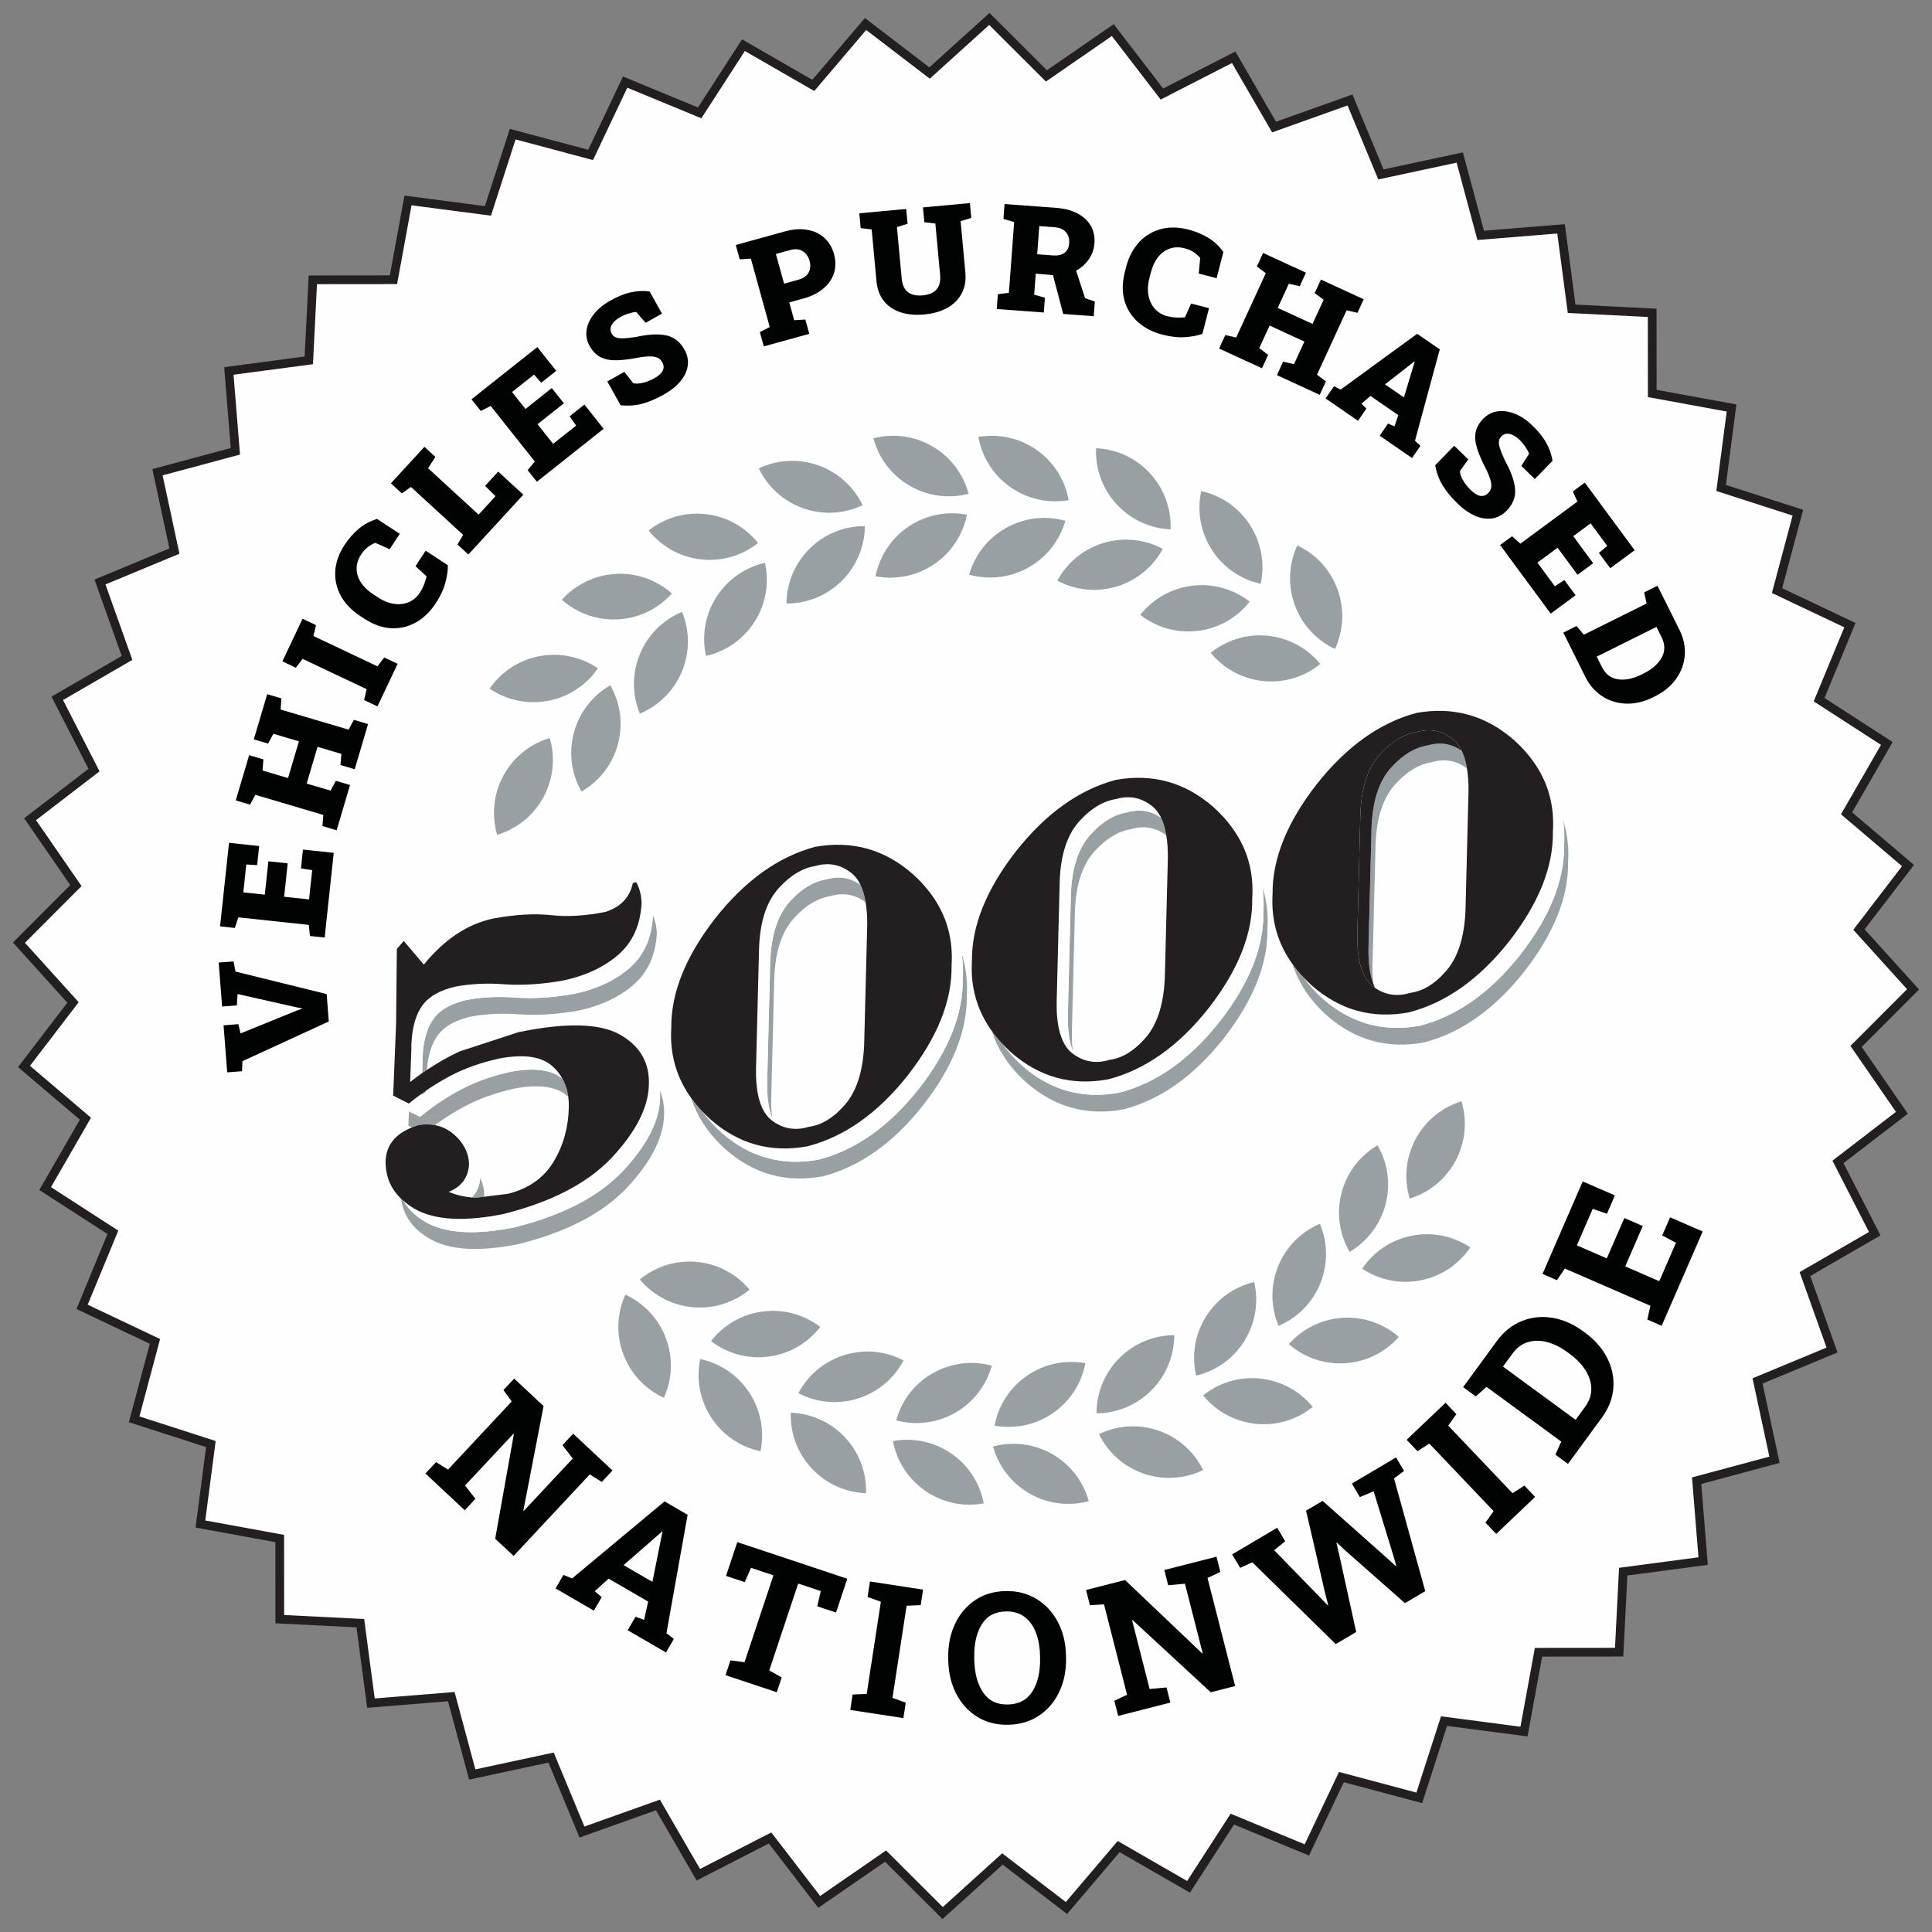 <?xml version="1.0" encoding="UTF-8"?>
<svg width="102px" height="102px" viewBox="0 0 102 102" version="1.1" xmlns="http://www.w3.org/2000/svg" xmlns:xlink="http://www.w3.org/1999/xlink">
    <rect x="0" y="0" width="102" height="102" fill="#808080" stroke="none"/>
    <title>Group 189</title>
    <g id="Page-1" stroke="none" stroke-width="1" fill="none" fill-rule="evenodd">
        <g id="Home-1440px" transform="translate(-468, -355)">
            <g id="Group" transform="translate(361, 356)">
                <g id="Group-189" transform="translate(108, 0)">
                    <polygon id="Fill-1" fill="#FEFEFE" points="48.076 2.855 44.697 0.267 41.939 3.51 38.25 1.385 35.939 4.96 32.005 3.334 30.181 7.18 26.068 6.082 24.761 10.133 20.541 9.582 19.773 13.769 15.517 13.773 15.303 18.024 11.083 18.583 11.426 22.827 7.315 23.932 8.209 28.094 4.278 29.726 5.708 33.736 2.023 35.868 3.964 39.657 0.589 42.251 3.007 45.754 0 48.767 2.855 51.924 0.267 55.303 3.51 58.061 1.384 61.75 4.959 64.061 3.334 67.994 7.18 69.819 6.082 73.932 10.133 75.239 9.582 79.46 13.769 80.226 13.772 84.483 18.024 84.697 18.584 88.917 22.826 88.573 23.932 92.684 28.094 91.791 29.726 95.722 33.736 94.292 35.868 97.977 39.656 96.036 42.251 99.411 45.754 96.993 48.767 100 51.924 97.145 55.304 99.733 58.061 96.49 61.749 98.615 64.061 95.041 67.995 96.666 69.819 92.82 73.932 93.918 75.238 89.867 79.46 90.418 80.226 86.231 84.483 86.227 84.697 81.976 88.917 81.416 88.574 77.173 92.684 76.068 91.79 71.906 95.722 70.273 94.292 66.264 97.977 64.132 96.036 60.343 99.411 57.749 96.993 54.246 100 51.233 97.145 48.076 99.733 44.696 96.49 41.939 98.615 38.251 95.04 35.94 96.666 32.005 92.819 30.181 93.918 26.068 89.866 24.762 90.418 20.54 86.231 19.774 86.227 15.517 81.976 15.303 81.416 11.084 77.173 11.426 76.068 7.316 71.906 8.209 70.273 4.278 66.264 5.707 64.132 2.023 60.343 3.964 57.749 0.589 54.246 3.007 51.233 0"></polygon>
                    <g id="Group-188" transform="translate(0, 0)">
                        <polygon id="Stroke-2" stroke="#231F20" stroke-width="0.46" points="54.246 3.007 57.749 0.589 60.343 3.964 64.132 2.023 66.264 5.708 70.273 4.278 71.906 8.209 76.068 7.316 77.173 11.426 81.416 11.083 81.975 15.303 86.227 15.517 86.231 19.773 90.418 20.54 89.866 24.761 93.918 26.068 92.819 30.181 96.666 32.005 95.04 35.94 98.615 38.25 96.49 41.939 99.733 44.697 97.144 48.076 100 51.233 96.992 54.246 99.411 57.749 96.036 60.343 97.977 64.132 94.292 66.264 95.722 70.274 91.79 71.906 92.684 76.068 88.574 77.173 88.917 81.417 84.697 81.976 84.483 86.227 80.226 86.231 79.459 90.418 75.238 89.866 73.931 93.918 69.819 92.82 67.995 96.666 64.06 95.04 61.749 98.615 58.061 96.49 55.303 99.733 51.924 97.145 48.767 100 45.754 96.993 42.251 99.411 39.656 96.036 35.868 97.977 33.736 94.293 29.726 95.722 28.094 91.791 23.932 92.685 22.826 88.574 18.583 88.917 18.024 84.697 13.772 84.483 13.769 80.226 9.581 79.46 10.133 75.239 6.082 73.932 7.18 69.819 3.334 67.995 4.959 64.06 1.384 61.75 3.509 58.061 0.267 55.304 2.855 51.924 0 48.767 3.007 45.754 0.589 42.251 3.963 39.657 2.023 35.868 5.707 33.736 4.278 29.727 8.209 28.094 7.315 23.932 11.426 22.826 11.083 18.584 15.303 18.024 15.516 13.773 19.773 13.769 20.54 9.582 24.761 10.134 26.068 6.082 30.181 7.18 32.005 3.334 35.939 4.96 38.25 1.385 41.939 3.51 44.696 0.267 48.076 2.855 51.233 0"></polygon>
                        <path d="M35.787,65.623 C34.657,65.518 33.591,65.88 32.78,66.55 C33.454,67.357 34.435,67.909 35.565,68.014 C36.695,68.119 37.761,67.757 38.572,67.087 C37.899,66.279 36.917,65.728 35.787,65.623" id="Fill-4" fill="#99A0A3"></path>
                        <path d="M34.157,69.652 C33.759,68.589 32.969,67.787 32.014,67.349 C31.58,68.307 31.509,69.43 31.907,70.493 C32.304,71.556 33.094,72.358 34.05,72.797 C34.484,71.839 34.554,70.715 34.157,69.652" id="Fill-6" fill="#99A0A3"></path>
                        <path d="M39.268,68.24 C38.143,68.386 37.183,68.973 36.538,69.805 C37.373,70.445 38.452,70.767 39.577,70.621 C40.703,70.475 41.663,69.888 42.307,69.056 C41.472,68.417 40.394,68.093 39.268,68.24" id="Fill-8" fill="#99A0A3"></path>
                        <path d="M38.563,72.529 C37.942,71.579 36.995,70.97 35.966,70.752 C35.753,71.783 35.932,72.894 36.553,73.844 C37.175,74.794 38.121,75.402 39.15,75.62 C39.363,74.59 39.184,73.479 38.563,72.529" id="Fill-10" fill="#99A0A3"></path>
                        <path d="M43.571,70.542 C42.487,70.88 41.642,71.623 41.15,72.553 C42.083,73.04 43.2,73.173 44.284,72.836 C45.368,72.498 46.213,71.755 46.705,70.825 C45.772,70.338 44.655,70.205 43.571,70.542" id="Fill-12" fill="#99A0A3"></path>
                        <path d="M43.613,74.889 C42.837,74.06 41.8,73.623 40.749,73.585 C40.716,74.636 41.083,75.7 41.858,76.529 C42.634,77.358 43.67,77.796 44.722,77.834 C44.755,76.782 44.388,75.718 43.613,74.889" id="Fill-14" fill="#99A0A3"></path>
                        <path d="M48.241,71.501 C47.255,72.064 46.591,72.973 46.311,73.987 C47.327,74.261 48.447,74.15 49.432,73.586 C50.418,73.023 51.082,72.115 51.362,71.1 C50.346,70.827 49.226,70.938 48.241,71.501" id="Fill-16" fill="#99A0A3"></path>
                        <path d="M49.22,75.737 C48.284,75.095 47.177,74.891 46.142,75.081 C46.337,76.115 46.925,77.075 47.861,77.717 C48.797,78.359 49.904,78.562 50.939,78.372 C50.744,77.339 50.156,76.379 49.22,75.737" id="Fill-18" fill="#99A0A3"></path>
                        <path d="M53.225,71.628 C52.289,72.27 51.702,73.23 51.507,74.264 C52.542,74.454 53.649,74.25 54.584,73.608 C55.52,72.965 56.107,72.005 56.302,70.971 C55.268,70.782 54.161,70.985 53.225,71.628" id="Fill-20" fill="#99A0A3"></path>
                        <path d="M54.55,75.768 C53.564,75.205 52.444,75.094 51.429,75.369 C51.708,76.383 52.373,77.291 53.359,77.854 C54.345,78.417 55.465,78.527 56.481,78.253 C56.201,77.239 55.536,76.331 54.55,75.768" id="Fill-22" fill="#99A0A3"></path>
                        <path d="M58.09,70.706 C57.29,71.511 56.891,72.564 56.891,73.616 C57.943,73.61 58.993,73.204 59.793,72.399 C60.594,71.594 60.993,70.542 60.992,69.49 C59.94,69.496 58.89,69.901 58.09,70.706" id="Fill-24" fill="#99A0A3"></path>
                        <path d="M60.16,74.528 C59.087,74.158 57.966,74.257 57.019,74.715 C57.483,75.66 58.305,76.429 59.378,76.799 C60.45,77.169 61.572,77.07 62.519,76.612 C62.055,75.667 61.234,74.898 60.16,74.528" id="Fill-26" fill="#99A0A3"></path>
                        <path d="M62.661,68.523 C62.062,69.487 61.911,70.602 62.148,71.627 C63.171,71.384 64.103,70.753 64.702,69.789 C65.3,68.824 65.452,67.709 65.215,66.684 C64.191,66.927 63.259,67.558 62.661,68.523" id="Fill-28" fill="#99A0A3"></path>
                        <path d="M65.539,71.781 C64.41,71.662 63.34,72.011 62.52,72.67 C63.184,73.486 64.158,74.05 65.287,74.169 C66.416,74.288 67.486,73.939 68.305,73.28 C67.641,72.464 66.668,71.9 65.539,71.781" id="Fill-30" fill="#99A0A3"></path>
                        <path d="M66.479,65.854 C66.054,66.906 66.094,68.031 66.502,69.001 C67.469,68.587 68.28,67.807 68.705,66.755 C69.131,65.702 69.091,64.578 68.683,63.608 C67.716,64.021 66.905,64.801 66.479,65.854" id="Fill-32" fill="#99A0A3"></path>
                        <path d="M69.869,68.575 C68.736,68.65 67.741,69.175 67.046,69.965 C67.839,70.656 68.894,71.046 70.027,70.971 C71.16,70.897 72.155,70.372 72.85,69.582 C72.057,68.891 71.002,68.501 69.869,68.575" id="Fill-34" fill="#99A0A3"></path>
                        <path d="M69.827,61.975 C69.54,63.073 69.724,64.183 70.253,65.093 C71.159,64.559 71.863,63.681 72.151,62.582 C72.438,61.484 72.254,60.374 71.725,59.465 C70.818,59.999 70.114,60.877 69.827,61.975" id="Fill-36" fill="#99A0A3"></path>
                        <path d="M73.538,64.239 C72.424,64.458 71.505,65.107 70.917,65.979 C71.792,66.563 72.889,66.815 74.002,66.595 C75.116,66.376 76.035,65.727 76.624,64.855 C75.749,64.271 74.652,64.019 73.538,64.239" id="Fill-38" fill="#99A0A3"></path>
                        <path d="M73.732,59.147 C73.199,60.149 73.122,61.272 73.426,62.278 C74.431,61.968 75.319,61.277 75.852,60.274 C76.386,59.272 76.463,58.149 76.158,57.143 C75.153,57.453 74.265,58.144 73.732,59.147" id="Fill-40" fill="#99A0A3"></path>
                        <path d="M65.691,34.955 C66.82,35.07 67.889,34.717 68.706,34.055 C68.04,33.241 67.064,32.68 65.934,32.565 C64.805,32.45 63.737,32.803 62.919,33.466 C63.586,34.279 64.562,34.84 65.691,34.955" id="Fill-42" fill="#99A0A3"></path>
                        <path d="M67.358,30.94 C67.746,32.006 68.528,32.815 69.48,33.263 C69.923,32.308 70.003,31.186 69.615,30.119 C69.227,29.052 68.444,28.243 67.492,27.796 C67.05,28.75 66.97,29.873 67.358,30.94" id="Fill-44" fill="#99A0A3"></path>
                        <path d="M62.234,32.307 C63.36,32.171 64.326,31.592 64.977,30.766 C64.148,30.119 63.073,29.787 61.946,29.923 C60.819,30.059 59.853,30.637 59.202,31.463 C60.031,32.111 61.107,32.443 62.234,32.307" id="Fill-46" fill="#99A0A3"></path>
                        <path d="M62.977,28.024 C63.59,28.979 64.531,29.597 65.558,29.824 C65.78,28.795 65.611,27.682 64.999,26.727 C64.386,25.771 63.444,25.155 62.417,24.927 C62.195,25.956 62.364,27.068 62.977,28.024" id="Fill-48" fill="#99A0A3"></path>
                        <path d="M57.952,29.966 C59.039,29.638 59.89,28.902 60.39,27.977 C59.462,27.482 58.346,27.339 57.259,27.666 C56.172,27.994 55.321,28.73 54.821,29.655 C55.749,30.151 56.865,30.293 57.952,29.966" id="Fill-50" fill="#99A0A3"></path>
                        <path d="M57.949,25.619 C58.717,26.455 59.75,26.901 60.801,26.949 C60.843,25.897 60.485,24.83 59.718,23.994 C58.95,23.158 57.917,22.712 56.866,22.664 C56.824,23.716 57.181,24.783 57.949,25.619" id="Fill-52" fill="#99A0A3"></path>
                        <path d="M53.291,28.965 C54.281,28.411 54.954,27.508 55.243,26.497 C54.229,26.214 53.108,26.315 52.118,26.87 C51.127,27.424 50.455,28.326 50.166,29.338 C51.179,29.621 52.3,29.52 53.291,28.965" id="Fill-54" fill="#99A0A3"></path>
                        <path d="M52.349,24.721 C53.28,25.372 54.385,25.585 55.421,25.404 C55.235,24.369 54.656,23.404 53.726,22.753 C52.796,22.103 51.69,21.89 50.654,22.07 C50.84,23.106 51.419,24.071 52.349,24.721" id="Fill-56" fill="#99A0A3"></path>
                        <path d="M48.308,28.794 C49.249,28.16 49.845,27.205 50.049,26.173 C49.016,25.975 47.908,26.168 46.966,26.802 C46.025,27.437 45.429,28.391 45.224,29.423 C46.258,29.622 47.367,29.428 48.308,28.794" id="Fill-58" fill="#99A0A3"></path>
                        <path d="M47.02,24.642 C48,25.214 49.12,25.335 50.138,25.07 C49.866,24.053 49.21,23.139 48.229,22.567 C47.249,21.995 46.13,21.875 45.112,22.14 C45.382,23.157 46.039,24.07 47.02,24.642" id="Fill-60" fill="#99A0A3"></path>
                        <path d="M43.435,29.672 C44.242,28.875 44.651,27.826 44.66,26.774 C43.608,26.77 42.554,27.166 41.747,27.964 C40.939,28.762 40.531,29.811 40.522,30.863 C41.574,30.866 42.627,30.47 43.435,29.672" id="Fill-62" fill="#99A0A3"></path>
                        <path d="M41.398,25.832 C42.468,26.211 43.59,26.123 44.541,25.673 C44.087,24.724 43.271,23.948 42.202,23.568 C41.132,23.189 40.01,23.277 39.059,23.727 C39.514,24.676 40.329,25.452 41.398,25.832" id="Fill-64" fill="#99A0A3"></path>
                        <path d="M38.844,31.815 C39.452,30.856 39.613,29.742 39.385,28.715 C38.36,28.948 37.422,29.571 36.815,30.531 C36.208,31.49 36.046,32.603 36.274,33.631 C37.3,33.397 38.237,32.774 38.844,31.815" id="Fill-66" fill="#99A0A3"></path>
                        <path d="M35.996,28.531 C37.124,28.66 38.197,28.321 39.022,27.669 C38.365,26.847 37.397,26.274 36.269,26.145 C35.141,26.016 34.068,26.355 33.243,27.008 C33.899,27.829 34.868,28.402 35.996,28.531" id="Fill-68" fill="#99A0A3"></path>
                        <path d="M21.496,56.64 L21.498,56.575 C21.414,56.634 21.33,56.692 21.246,56.754 L21.242,56.829 C21.326,56.763 21.412,56.704 21.496,56.64" id="Fill-70" fill="#99A0A3"></path>
                        <path d="M33.845,56.998 C33.816,58.169 33.172,59.434 31.915,60.792 C30.645,62.153 28.733,63.154 26.18,63.794 C24.101,64.214 22.535,64.124 21.484,63.525 C20.945,63.212 20.551,62.834 20.295,62.392 C20.257,62.359 20.218,62.326 20.182,62.292 C20.289,63.178 20.793,63.884 21.697,64.409 C22.748,65.009 24.314,65.098 26.393,64.678 C28.946,64.037 30.858,63.037 32.128,61.676 C33.385,60.318 34.029,59.053 34.059,57.882 C34.081,57.403 34.005,56.974 33.84,56.589 C33.85,56.722 33.852,56.857 33.845,56.998" id="Fill-72" fill="#99A0A3"></path>
                        <path d="M21.962,58.402 C22.493,58.009 23.03,57.672 23.572,57.393 C24.31,56.999 25.17,56.692 26.151,56.473 C27.481,56.22 28.431,56.366 29.004,56.91 C28.958,56.556 28.854,56.236 28.692,55.948 C28.112,55.472 27.197,55.35 25.938,55.589 C24.957,55.808 24.097,56.114 23.359,56.509 C22.62,56.889 21.893,57.374 21.175,57.965 L20.591,57.67 L20.56,58.43 L20.745,58.524 C20.858,58.479 20.977,58.436 21.103,58.398 C21.408,58.348 21.694,58.351 21.962,58.402" id="Fill-74" fill="#99A0A3"></path>
                        <path d="M32.263,50.084 C31.518,50.738 30.557,51.197 29.379,51.459 C28.282,51.66 27.252,51.732 26.291,51.672 C25.343,51.596 24.45,51.637 23.614,51.794 C22.842,51.981 22.288,52.284 21.952,52.703 C21.508,53.262 21.292,54.109 21.302,55.241 L21.287,55.653 C21.37,55.595 21.455,55.543 21.539,55.487 C21.603,54.671 21.81,54.035 22.165,53.587 C22.501,53.168 23.055,52.864 23.827,52.678 C24.664,52.521 25.556,52.48 26.504,52.557 C27.465,52.615 28.495,52.544 29.593,52.343 C30.77,52.081 31.731,51.622 32.476,50.967 C33.222,50.298 33.622,49.397 33.676,48.264 C33.663,47.895 33.587,47.574 33.456,47.296 C33.458,47.324 33.462,47.351 33.464,47.38 C33.408,48.513 33.009,49.414 32.263,50.084" id="Fill-76" fill="#99A0A3"></path>
                        <path d="M24.351,61.2 C24.321,61.617 24.174,61.959 23.909,62.223 C23.969,62.229 24.029,62.237 24.09,62.239 L24.551,62.183 C24.556,62.144 24.563,62.107 24.566,62.066 C24.56,61.757 24.488,61.469 24.351,61.2" id="Fill-78" fill="#99A0A3"></path>
                        <path d="M49.828,50.679 C49.859,52.526 49.088,54.459 47.515,56.477 C45.943,58.466 44.181,59.713 42.23,60.22 C40.295,60.579 38.583,60.105 37.094,58.798 C36.701,58.446 36.368,58.073 36.087,57.683 C35.87,57.456 35.672,57.223 35.498,56.981 C35.815,57.978 36.414,58.88 37.307,59.681 C38.796,60.989 40.508,61.463 42.443,61.104 C44.394,60.597 46.156,59.35 47.728,57.361 C49.301,55.343 50.072,53.41 50.041,51.563 C50.092,50.786 49.999,50.059 49.776,49.375 C49.839,49.794 49.857,50.228 49.828,50.679" id="Fill-80" fill="#99A0A3"></path>
                        <path d="M42.642,45.422 C41.976,45.527 41.348,45.897 40.76,46.531 C40.078,47.243 39.713,48.324 39.663,49.772 L39.503,56.126 C39.49,56.916 39.58,57.547 39.766,58.031 C39.727,57.725 39.71,57.386 39.716,57.01 L39.877,50.657 C39.926,49.208 40.292,48.127 40.973,47.415 C41.562,46.781 42.189,46.411 42.855,46.306 C43.51,46.117 44.107,46.214 44.643,46.598 C44.664,46.611 44.682,46.63 44.702,46.645 C44.644,46.285 44.554,45.971 44.43,45.713 C43.893,45.33 43.297,45.233 42.642,45.422" id="Fill-82" fill="#99A0A3"></path>
                        <path d="M65.701,47.144 C65.732,48.991 64.961,50.924 63.388,52.942 C61.816,54.931 60.054,56.178 58.103,56.685 C56.168,57.044 54.456,56.57 52.967,55.263 C52.575,54.911 52.242,54.538 51.96,54.148 C51.743,53.921 51.546,53.688 51.372,53.446 C51.688,54.443 52.287,55.345 53.18,56.146 C54.67,57.454 56.381,57.928 58.316,57.569 C60.267,57.062 62.029,55.815 63.601,53.826 C65.175,51.808 65.945,49.875 65.914,48.028 C65.966,47.251 65.872,46.524 65.649,45.84 C65.712,46.26 65.731,46.693 65.701,47.144" id="Fill-84" fill="#99A0A3"></path>
                        <path d="M58.515,41.887 C57.849,41.992 57.222,42.362 56.633,42.996 C55.952,43.708 55.586,44.789 55.537,46.237 L55.376,52.592 C55.363,53.381 55.454,54.013 55.639,54.496 C55.601,54.19 55.584,53.851 55.59,53.475 L55.75,47.122 C55.8,45.673 56.165,44.593 56.846,43.88 C57.435,43.246 58.062,42.876 58.728,42.771 C59.383,42.582 59.98,42.679 60.516,43.063 C60.537,43.076 60.555,43.095 60.576,43.11 C60.517,42.75 60.428,42.436 60.303,42.178 C59.766,41.795 59.17,41.698 58.515,41.887" id="Fill-86" fill="#99A0A3"></path>
                        <path d="M81.522,42.305 C81.585,42.725 81.603,43.158 81.574,43.609 C81.605,45.456 80.834,47.389 79.261,49.407 C77.689,51.396 75.927,52.643 73.976,53.15 C72.041,53.509 70.329,53.035 68.84,51.728 C68.447,51.376 68.114,51.003 67.833,50.613 C67.616,50.386 67.418,50.153 67.244,49.912 C67.561,50.909 68.16,51.81 69.053,52.612 C70.542,53.919 72.254,54.393 74.189,54.034 C76.14,53.528 77.902,52.28 79.474,50.291 C81.047,48.273 81.818,46.34 81.787,44.493 C81.839,43.716 81.745,42.989 81.522,42.305" id="Fill-88" fill="#99A0A3"></path>
                        <path d="M74.388,38.352 C73.722,38.457 73.094,38.827 72.506,39.461 C71.825,40.173 71.459,41.254 71.41,42.702 L71.249,49.057 C71.236,49.846 71.326,50.478 71.512,50.961 C71.473,50.655 71.456,50.316 71.462,49.94 L71.623,43.587 C71.672,42.138 72.038,41.058 72.719,40.345 C73.308,39.711 73.935,39.342 74.601,39.236 C75.256,39.047 75.853,39.144 76.389,39.528 C76.41,39.541 76.428,39.56 76.448,39.575 C76.39,39.215 76.3,38.901 76.176,38.643 C75.639,38.26 75.043,38.163 74.388,38.352" id="Fill-90" fill="#99A0A3"></path>
                        <line x1="33.18" y1="46.257" x2="33.179" y2="46.279" id="Stroke-92" stroke-linecap="round" stroke-linejoin="round"></line>
                        <path d="M23.359,56.509 C24.097,56.114 24.957,55.808 25.938,55.589 C27.197,55.35 28.112,55.472 28.692,55.948 C28.565,55.721 28.405,55.513 28.206,55.328 C27.634,54.78 26.682,54.632 25.348,54.886 C24.367,55.105 23.507,55.411 22.769,55.806 C22.65,55.867 22.533,55.935 22.415,56.001 C22.104,56.198 21.798,56.412 21.496,56.64 C21.412,56.704 21.326,56.763 21.243,56.829 L21.246,56.754 C21.024,56.915 20.804,57.082 20.586,57.262 L20.363,57.149 L20.347,57.546 L20.591,57.67 L21.175,57.965 C21.893,57.374 22.62,56.889 23.359,56.509" id="Fill-94" fill="#FEFEFE"></path>
                        <path d="M31.673,49.381 C30.928,50.035 29.967,50.494 28.79,50.756 C27.692,50.957 26.662,51.029 25.701,50.969 C24.753,50.893 23.861,50.934 23.025,51.091 C22.252,51.278 21.698,51.581 21.362,52 C20.918,52.559 20.702,53.406 20.712,54.538 L20.653,56.126 C20.862,55.961 21.073,55.803 21.287,55.653 L21.302,55.242 C21.292,54.109 21.508,53.263 21.952,52.703 C22.287,52.284 22.842,51.981 23.614,51.794 C24.451,51.637 25.343,51.596 26.291,51.672 C27.252,51.732 28.282,51.66 29.379,51.459 C30.557,51.197 31.518,50.739 32.263,50.084 C33.009,49.415 33.409,48.513 33.464,47.379 C33.462,47.351 33.458,47.324 33.456,47.296 C33.432,46.905 33.341,46.564 33.179,46.278 L33.003,46.318 C32.971,46.465 32.924,46.601 32.869,46.729 C32.804,47.837 32.407,48.722 31.673,49.381" id="Fill-96" fill="#FEFEFE"></path>
                        <path d="M24.351,61.2 C24.351,61.194 24.352,61.188 24.353,61.182 C24.342,60.581 24.082,60.056 23.573,59.609 C23.557,59.595 23.539,59.583 23.523,59.57 C23.675,59.85 23.757,60.153 23.763,60.479 C23.72,61.165 23.363,61.646 22.692,61.925 C23.086,62.089 23.492,62.186 23.909,62.223 C24.174,61.959 24.321,61.617 24.351,61.2" id="Fill-98" fill="#FEFEFE"></path>
                        <path d="M33.256,56.295 C33.226,57.466 32.582,58.731 31.325,60.089 C30.055,61.45 28.143,62.451 25.59,63.091 C23.511,63.511 21.945,63.421 20.894,62.821 C20.668,62.691 20.472,62.546 20.295,62.392 C20.551,62.833 20.945,63.212 21.484,63.525 C22.535,64.124 24.101,64.214 26.18,63.794 C28.733,63.153 30.645,62.153 31.915,60.792 C33.172,59.434 33.816,58.169 33.845,56.998 C33.852,56.858 33.849,56.722 33.84,56.59 C33.787,55.849 33.476,55.237 32.917,54.75 C33.17,55.195 33.283,55.709 33.256,56.295" id="Fill-100" fill="#FEFEFE"></path>
                        <path d="M39.766,58.031 C39.581,57.547 39.49,56.916 39.503,56.126 L39.664,49.772 C39.713,48.324 40.079,47.244 40.76,46.531 C41.348,45.897 41.975,45.527 42.642,45.422 C43.297,45.233 43.893,45.33 44.43,45.713 C44.28,45.405 44.084,45.17 43.84,45.01 C43.304,44.627 42.707,44.53 42.052,44.719 C41.386,44.824 40.758,45.194 40.17,45.828 C39.489,46.54 39.123,47.621 39.074,49.07 L38.914,55.423 C38.89,56.87 39.201,57.802 39.844,58.222 C39.816,58.162 39.791,58.096 39.766,58.031" id="Fill-102" fill="#FEFEFE"></path>
                        <path d="M49.238,49.976 C49.269,51.823 48.498,53.756 46.925,55.774 C45.353,57.763 43.591,59.01 41.64,59.517 C39.705,59.875 37.993,59.402 36.504,58.095 C36.355,57.961 36.22,57.822 36.087,57.683 C36.368,58.073 36.701,58.445 37.094,58.798 C38.583,60.105 40.295,60.579 42.23,60.22 C44.181,59.713 45.943,58.466 47.515,56.477 C49.088,54.459 49.859,52.526 49.827,50.679 C49.857,50.228 49.839,49.795 49.776,49.375 C49.604,48.216 49.075,47.179 48.196,46.259 C48.98,47.35 49.33,48.588 49.238,49.976" id="Fill-104" fill="#FEFEFE"></path>
                        <path d="M55.639,54.496 C55.454,54.012 55.364,53.381 55.377,52.591 L55.537,46.237 C55.586,44.789 55.952,43.708 56.633,42.996 C57.221,42.362 57.849,41.992 58.515,41.887 C59.17,41.698 59.766,41.795 60.303,42.178 C60.153,41.87 59.958,41.635 59.714,41.476 C59.177,41.092 58.58,40.995 57.925,41.184 C57.259,41.289 56.632,41.659 56.043,42.293 C55.362,43.005 54.996,44.086 54.947,45.535 L54.787,51.888 C54.763,53.335 55.074,54.267 55.718,54.687 C55.689,54.627 55.664,54.561 55.639,54.496" id="Fill-106" fill="#FEFEFE"></path>
                        <path d="M65.111,46.441 C65.142,48.288 64.372,50.221 62.798,52.239 C61.226,54.228 59.464,55.475 57.513,55.982 C55.578,56.341 53.867,55.867 52.377,54.56 C52.229,54.426 52.093,54.287 51.96,54.148 C52.241,54.538 52.575,54.91 52.967,55.263 C54.456,56.57 56.168,57.044 58.103,56.685 C60.054,56.178 61.816,54.931 63.388,52.942 C64.961,50.924 65.732,48.991 65.701,47.144 C65.731,46.693 65.712,46.26 65.649,45.84 C65.477,44.681 64.948,43.644 64.069,42.724 C64.854,43.815 65.203,45.053 65.111,46.441" id="Fill-108" fill="#FEFEFE"></path>
                        <path d="M71.512,50.961 C71.327,50.478 71.236,49.846 71.249,49.057 L71.41,42.702 C71.459,41.254 71.825,40.173 72.506,39.461 C73.094,38.827 73.721,38.457 74.388,38.352 C75.043,38.163 75.639,38.26 76.176,38.643 C76.026,38.335 75.83,38.1 75.586,37.941 C75.05,37.557 74.453,37.46 73.798,37.649 C73.132,37.754 72.504,38.124 71.916,38.758 C71.235,39.471 70.869,40.551 70.82,42 L70.66,48.353 C70.636,49.801 70.947,50.732 71.59,51.152 C71.562,51.092 71.537,51.026 71.512,50.961" id="Fill-110" fill="#231F20"></path>
                        <path d="M80.984,42.906 C81.015,44.753 80.244,46.686 78.671,48.704 C77.099,50.693 75.337,51.94 73.386,52.447 C71.451,52.806 69.739,52.332 68.25,51.025 C68.101,50.891 67.966,50.752 67.833,50.613 C68.114,51.003 68.447,51.375 68.84,51.728 C70.329,53.035 72.041,53.509 73.976,53.15 C75.927,52.643 77.689,51.396 79.261,49.407 C80.834,47.389 81.605,45.456 81.574,43.609 C81.603,43.159 81.585,42.725 81.522,42.306 C81.35,41.147 80.821,40.109 79.942,39.189 C80.727,40.28 81.076,41.518 80.984,42.906" id="Fill-112" fill="#FEFEFE"></path>
                        <line x1="32.589" y1="45.575" x2="32.59" y2="45.554" id="Stroke-114" stroke-linecap="round" stroke-linejoin="round"></line>
                        <path d="M20.295,62.392 C20.471,62.546 20.668,62.69 20.894,62.822 C21.946,63.421 23.511,63.511 25.591,63.091 C28.143,62.45 30.055,61.45 31.326,60.089 C32.583,58.731 33.226,57.466 33.256,56.295 C33.283,55.709 33.17,55.195 32.917,54.75 C32.662,54.301 32.264,53.923 31.723,53.618 C30.658,53.021 28.877,52.979 26.379,53.492 L23.27,54.508 C22.677,54.781 22.101,55.111 21.538,55.487 C21.455,55.543 21.37,55.595 21.287,55.653 C21.073,55.804 20.862,55.961 20.653,56.126 L20.713,54.538 C20.702,53.405 20.918,52.559 21.362,52 C21.698,51.58 22.252,51.278 23.024,51.091 C23.861,50.934 24.753,50.893 25.701,50.97 C26.662,51.028 27.692,50.957 28.79,50.756 C29.967,50.494 30.928,50.035 31.674,49.38 C32.407,48.722 32.804,47.838 32.869,46.729 C32.87,46.711 32.873,46.695 32.874,46.677 C32.858,46.249 32.763,45.882 32.59,45.576 L32.413,45.615 C32.25,46.384 31.762,46.895 30.949,47.148 C29.89,47.356 28.933,47.411 28.076,47.314 C27.207,47.22 26.191,47.281 25.028,47.497 C23.68,47.782 22.463,48.593 21.375,49.927 L20.314,48.676 L19.952,49.101 L19.911,53.057 L19.757,56.843 L20.362,57.15 L20.586,57.262 C20.804,57.082 21.025,56.915 21.246,56.754 C21.33,56.693 21.414,56.634 21.498,56.575 C21.802,56.365 22.108,56.174 22.415,56.001 C22.533,55.935 22.651,55.866 22.769,55.806 C23.507,55.411 24.367,55.105 25.348,54.886 C26.682,54.632 27.634,54.78 28.206,55.328 C28.405,55.514 28.565,55.721 28.692,55.947 C28.854,56.236 28.958,56.556 29.003,56.911 C29.027,57.097 29.037,57.291 29.03,57.495 C29.003,58.55 28.732,59.502 28.216,60.35 C27.7,61.198 26.899,61.758 25.813,62.028 L24.551,62.183 L24.09,62.239 C24.029,62.237 23.969,62.228 23.909,62.223 C23.492,62.186 23.086,62.089 22.692,61.925 C23.363,61.647 23.72,61.165 23.763,60.479 C23.757,60.153 23.675,59.851 23.523,59.57 C23.395,59.333 23.216,59.111 22.983,58.906 C22.679,58.639 22.338,58.473 21.962,58.402 C21.694,58.351 21.408,58.348 21.103,58.398 C20.976,58.436 20.859,58.479 20.745,58.524 C19.854,58.883 19.39,59.472 19.357,60.296 C19.347,61.091 19.623,61.756 20.182,62.292 C20.218,62.326 20.257,62.359 20.295,62.392" id="Fill-116" fill="#231F20"></path>
                        <path d="M38.914,55.423 L39.074,49.069 C39.123,47.621 39.489,46.541 40.17,45.828 C40.759,45.194 41.386,44.824 42.052,44.719 C42.707,44.53 43.303,44.627 43.84,45.011 C44.084,45.17 44.28,45.405 44.43,45.713 C44.554,45.971 44.644,46.285 44.702,46.645 C44.758,46.985 44.788,47.365 44.785,47.797 L44.624,54.152 C44.561,55.618 44.195,56.705 43.527,57.415 C42.965,58.043 42.357,58.401 41.705,58.489 C41.036,58.696 40.42,58.61 39.857,58.232 C39.853,58.229 39.849,58.225 39.844,58.222 C39.201,57.802 38.89,56.871 38.914,55.423 M36.504,58.095 C37.993,59.402 39.705,59.876 41.64,59.517 C43.591,59.01 45.353,57.763 46.925,55.774 C48.498,53.756 49.269,51.823 49.238,49.976 C49.33,48.588 48.981,47.35 48.196,46.259 C47.916,45.87 47.584,45.499 47.193,45.148 C45.704,43.841 43.985,43.361 42.039,43.708 C40.1,44.226 38.345,45.48 36.772,47.469 C35.199,49.487 34.422,51.421 34.44,53.271 C34.357,54.656 34.712,55.892 35.498,56.981 C35.673,57.223 35.87,57.456 36.087,57.683 C36.22,57.822 36.355,57.961 36.504,58.095" id="Fill-118" fill="#231F20"></path>
                        <path d="M54.787,51.888 L54.947,45.534 C54.996,44.086 55.362,43.006 56.043,42.293 C56.631,41.659 57.259,41.289 57.926,41.184 C58.581,40.995 59.177,41.092 59.713,41.476 C59.957,41.635 60.154,41.87 60.303,42.178 C60.428,42.436 60.517,42.75 60.576,43.11 C60.631,43.45 60.661,43.83 60.658,44.262 L60.497,50.617 C60.434,52.083 60.069,53.17 59.4,53.88 C58.838,54.508 58.23,54.866 57.578,54.954 C56.909,55.161 56.293,55.075 55.731,54.697 C55.726,54.694 55.722,54.689 55.717,54.687 C55.074,54.267 54.763,53.336 54.787,51.888 M52.378,54.56 C53.867,55.867 55.579,56.341 57.513,55.982 C59.464,55.475 61.226,54.228 62.799,52.239 C64.371,50.221 65.142,48.288 65.111,46.441 C65.204,45.053 64.854,43.814 64.069,42.724 C63.789,42.335 63.458,41.964 63.067,41.613 C61.577,40.306 59.859,39.826 57.912,40.173 C55.973,40.691 54.218,41.945 52.646,43.934 C51.072,45.952 50.295,47.886 50.313,49.736 C50.23,51.121 50.585,52.357 51.372,53.446 C51.546,53.688 51.743,53.921 51.96,54.148 C52.093,54.287 52.228,54.426 52.378,54.56" id="Fill-120" fill="#231F20"></path>
                        <path d="M70.66,48.353 L70.82,41.999 C70.869,40.551 71.235,39.471 71.916,38.758 C72.505,38.124 73.132,37.754 73.798,37.649 C74.453,37.46 75.049,37.557 75.586,37.941 C75.83,38.1 76.027,38.336 76.176,38.643 C76.3,38.901 76.39,39.215 76.448,39.575 C76.504,39.916 76.534,40.296 76.531,40.728 L76.37,47.082 C76.307,48.548 75.941,49.635 75.273,50.345 C74.711,50.974 74.103,51.332 73.451,51.419 C72.782,51.626 72.166,51.54 71.604,51.162 C71.599,51.159 71.595,51.155 71.59,51.152 C70.947,50.732 70.636,49.801 70.66,48.353 M68.25,51.025 C69.739,52.332 71.451,52.806 73.386,52.447 C75.337,51.94 77.099,50.693 78.671,48.704 C80.244,46.686 81.015,44.753 80.984,42.906 C81.076,41.518 80.727,40.28 79.942,39.189 C79.662,38.8 79.33,38.429 78.939,38.078 C77.45,36.771 75.731,36.291 73.785,36.638 C71.846,37.156 70.091,38.41 68.518,40.399 C66.945,42.417 66.168,44.351 66.186,46.201 C66.103,47.586 66.458,48.822 67.244,49.911 C67.419,50.153 67.616,50.386 67.833,50.613 C67.966,50.752 68.101,50.891 68.25,51.025" id="Fill-122" fill="#231F20"></path>
                        <path d="M35.003,34.449 C35.438,33.401 35.408,32.276 35.008,31.303 C34.037,31.707 33.219,32.481 32.784,33.529 C32.349,34.577 32.379,35.702 32.779,36.676 C33.75,36.271 34.567,35.498 35.003,34.449" id="Fill-124" fill="#99A0A3"></path>
                        <path d="M31.637,31.698 C32.77,31.634 33.77,31.117 34.473,30.334 C33.686,29.635 32.634,29.235 31.501,29.3 C30.367,29.365 29.367,29.881 28.665,30.664 C29.452,31.363 30.504,31.762 31.637,31.698" id="Fill-126" fill="#99A0A3"></path>
                        <path d="M31.62,38.298 C31.917,37.203 31.743,36.091 31.222,35.177 C30.311,35.703 29.599,36.574 29.302,37.67 C29.005,38.766 29.179,39.877 29.7,40.791 C30.611,40.266 31.323,39.394 31.62,38.298" id="Fill-128" fill="#99A0A3"></path>
                        <path d="M27.929,36.001 C29.045,35.792 29.97,35.151 30.567,34.284 C29.697,33.693 28.602,33.431 27.486,33.641 C26.371,33.851 25.445,34.491 24.849,35.358 C25.719,35.949 26.814,36.211 27.929,36.001" id="Fill-130" fill="#99A0A3"></path>
                        <path d="M27.69,41.092 C28.232,40.094 28.32,38.972 28.024,37.963 C27.016,38.264 26.122,38.948 25.58,39.945 C25.038,40.942 24.951,42.064 25.246,43.074 C26.254,42.773 27.148,42.089 27.69,41.092" id="Fill-132" fill="#99A0A3"></path>
                        <polygon id="Fill-134" fill="#010202" points="16.358 52.928 11.799 55.025 11.778 55.555 10.995 55.615 10.803 53.132 11.586 53.071 11.7 53.559 14.735 52.326 14.948 52.256 14.946 52.233 14.737 52.2 11.54 51.479 11.509 52.078 10.726 52.139 10.546 49.818 11.33 49.759 11.433 50.294 16.246 51.483"></polygon>
                        <polygon id="Fill-136" fill="#010202" points="16.141 48.499 15.364 48.415 15.303 47.83 11.582 47.432 11.4 47.992 10.618 47.908 11.091 43.496 12.683 43.667 12.576 44.673 12.003 44.641 11.846 46.113 12.98 46.235 13.169 44.471 14.189 44.58 14.001 46.344 15.317 46.485 15.482 44.941 14.889 44.847 14.996 43.853 16.619 44.027"></polygon>
                        <polygon id="Fill-138" fill="#010202" points="16.773 42.834 16.023 42.612 16.07 42.025 12.481 40.963 12.201 41.481 11.447 41.258 12.154 38.869 12.907 39.092 12.861 39.679 14.207 40.078 14.781 38.139 13.434 37.74 13.154 38.258 12.4 38.035 13.106 35.65 13.859 35.873 13.814 36.46 17.402 37.521 17.683 37.004 18.432 37.226 17.727 39.611 16.976 39.389 17.023 38.802 15.765 38.43 15.191 40.369 16.45 40.741 16.73 40.223 17.48 40.445"></polygon>
                        <polygon id="Fill-140" fill="#010202" points="18.928 36.294 18.222 35.959 18.358 35.386 14.976 33.784 14.618 34.252 13.908 33.915 14.974 31.668 15.684 32.004 15.547 32.577 18.929 34.18 19.286 33.711 19.993 34.046"></polygon>
                        <path d="M22.003,30.853 C21.713,31.295 21.364,31.631 20.959,31.86 C20.552,32.089 20.115,32.192 19.646,32.167 C19.177,32.142 18.7,31.97 18.215,31.651 L18.002,31.512 C17.555,31.219 17.22,30.868 16.996,30.461 C16.772,30.054 16.673,29.618 16.7,29.153 C16.727,28.689 16.893,28.224 17.196,27.761 C17.409,27.438 17.654,27.158 17.933,26.922 C18.21,26.687 18.536,26.512 18.909,26.398 L20.105,27.183 L19.571,27.996 L18.812,27.658 C18.666,27.717 18.531,27.796 18.406,27.894 C18.281,27.99 18.167,28.119 18.064,28.276 C17.833,28.628 17.77,28.995 17.879,29.373 C17.988,29.752 18.271,30.092 18.728,30.391 L18.948,30.536 C19.233,30.723 19.516,30.838 19.797,30.879 C20.079,30.921 20.339,30.892 20.579,30.792 C20.818,30.691 21.015,30.524 21.17,30.288 C21.252,30.162 21.323,30.026 21.381,29.879 C21.439,29.732 21.486,29.582 21.521,29.433 L20.938,28.89 L21.474,28.073 L22.644,28.842 C22.65,29.11 22.606,29.419 22.512,29.769 C22.419,30.117 22.249,30.479 22.003,30.853" id="Fill-142" fill="#010202"></path>
                        <polygon id="Fill-144" fill="#010202" points="23.728 28.274 23.153 27.745 23.452 27.238 20.695 24.708 20.215 25.049 19.637 24.518 21.407 22.59 21.986 23.122 21.601 23.721 24.268 26.169 25.16 25.197 24.61 24.651 25.302 23.898 26.628 25.116"></polygon>
                        <polygon id="Fill-146" fill="#010202" points="27.344 24.433 26.857 23.82 27.233 23.366 24.908 20.434 24.381 20.696 23.893 20.08 27.369 17.323 28.365 18.579 27.572 19.207 27.193 18.778 26.033 19.697 26.742 20.591 28.132 19.489 28.77 20.293 27.379 21.395 28.202 22.432 29.419 21.468 29.07 20.98 29.853 20.359 30.868 21.638"></polygon>
                        <path d="M34.035,19.837 C33.641,20.058 33.268,20.216 32.919,20.312 C32.571,20.408 32.187,20.436 31.766,20.397 L31.062,19.139 L31.964,18.634 L32.426,19.225 C32.541,19.265 32.704,19.262 32.915,19.215 C33.125,19.17 33.336,19.087 33.55,18.968 C34,18.716 34.138,18.432 33.961,18.117 C33.881,17.973 33.757,17.881 33.589,17.842 C33.422,17.804 33.171,17.808 32.836,17.855 C32.346,17.953 31.93,18.009 31.587,18.02 C31.243,18.031 30.954,17.979 30.719,17.862 C30.483,17.746 30.287,17.548 30.131,17.269 C29.981,17 29.926,16.723 29.967,16.436 C30.008,16.15 30.131,15.873 30.335,15.608 C30.539,15.343 30.812,15.109 31.155,14.909 C31.545,14.679 31.917,14.523 32.27,14.441 C32.623,14.359 32.966,14.342 33.298,14.389 L33.951,15.558 L33.086,16.042 L32.586,15.468 C32.49,15.473 32.362,15.499 32.206,15.546 C32.049,15.593 31.891,15.661 31.733,15.749 C31.531,15.861 31.386,15.996 31.297,16.15 C31.209,16.304 31.209,16.461 31.299,16.621 C31.347,16.707 31.415,16.77 31.504,16.809 C31.594,16.849 31.721,16.866 31.888,16.861 C32.054,16.858 32.278,16.835 32.558,16.795 C33.2,16.65 33.731,16.618 34.152,16.702 C34.573,16.786 34.9,17.037 35.133,17.454 C35.293,17.741 35.352,18.027 35.309,18.315 C35.266,18.603 35.135,18.877 34.916,19.138 C34.697,19.398 34.404,19.631 34.035,19.837" id="Fill-148" fill="#010202"></path>
                        <path d="M40.396,13.976 L41.153,13.767 C41.416,13.694 41.595,13.567 41.691,13.387 C41.787,13.205 41.805,13.002 41.743,12.777 C41.678,12.544 41.557,12.372 41.38,12.26 C41.203,12.148 40.983,12.128 40.72,12.2 L39.963,12.41 L40.396,13.976 Z M39.325,17.288 L39.116,16.534 L39.639,16.264 L38.642,12.656 L38.054,12.692 L37.844,11.935 L40.448,11.215 C40.874,11.096 41.265,11.07 41.621,11.133 C41.976,11.195 42.275,11.336 42.519,11.555 C42.763,11.773 42.934,12.059 43.031,12.413 C43.129,12.766 43.129,13.098 43.032,13.41 C42.934,13.722 42.749,13.995 42.476,14.229 C42.203,14.462 41.854,14.638 41.427,14.756 L40.67,14.965 L40.929,15.906 L41.517,15.871 L41.726,16.625 L39.325,17.288 Z" id="Fill-150" fill="#010202"></path>
                        <path d="M47.807,15.601 C47.331,15.645 46.909,15.607 46.542,15.486 C46.174,15.366 45.881,15.167 45.661,14.888 C45.441,14.61 45.311,14.256 45.272,13.829 L45.02,11.112 L44.439,11.044 L44.367,10.261 L46.843,10.032 L46.916,10.814 L46.353,10.989 L46.605,13.705 C46.636,14.04 46.746,14.279 46.936,14.423 C47.125,14.568 47.382,14.625 47.706,14.596 C48.385,14.533 48.694,14.173 48.633,13.517 L48.382,10.801 L47.801,10.732 L47.728,9.95 L50.205,9.721 L50.277,10.503 L49.715,10.677 L49.967,13.394 C50.005,13.814 49.94,14.182 49.77,14.498 C49.6,14.814 49.347,15.066 49.011,15.254 C48.674,15.442 48.274,15.558 47.807,15.601" id="Fill-152" fill="#010202"></path>
                        <path d="M53.759,12.424 L54.588,12.486 C54.847,12.506 55.051,12.46 55.199,12.349 C55.347,12.239 55.43,12.07 55.447,11.842 C55.465,11.606 55.407,11.411 55.276,11.257 C55.144,11.103 54.947,11.017 54.683,10.998 L53.869,10.937 L53.759,12.424 Z M51.623,15.315 L51.681,14.535 L52.265,14.456 L52.543,10.723 L51.977,10.559 L52.035,9.772 L54.76,9.974 C55.198,10.006 55.574,10.104 55.885,10.268 C56.197,10.431 56.431,10.648 56.587,10.919 C56.742,11.189 56.808,11.5 56.781,11.853 C56.758,12.155 56.661,12.432 56.488,12.684 C56.315,12.937 56.09,13.138 55.814,13.289 L56.287,14.747 L56.802,14.919 L56.744,15.695 L55.131,15.575 L54.591,13.526 L53.683,13.448 L53.6,14.555 L54.166,14.719 L54.108,15.499 L51.623,15.315 Z" id="Fill-154" fill="#010202"></path>
                        <path d="M60.369,16.668 C59.857,16.536 59.427,16.314 59.079,16.004 C58.731,15.694 58.493,15.312 58.365,14.861 C58.238,14.409 58.246,13.902 58.391,13.34 L58.455,13.093 C58.589,12.577 58.812,12.146 59.125,11.802 C59.438,11.459 59.819,11.225 60.267,11.1 C60.716,10.975 61.208,10.983 61.745,11.121 C62.12,11.218 62.464,11.36 62.776,11.547 C63.089,11.734 63.36,11.985 63.588,12.302 L63.231,13.687 L62.289,13.444 L62.364,12.616 C62.26,12.498 62.143,12.395 62.01,12.309 C61.878,12.221 61.72,12.155 61.538,12.108 C61.129,12.002 60.763,12.062 60.44,12.287 C60.116,12.512 59.886,12.889 59.75,13.419 L59.684,13.674 C59.599,14.004 59.582,14.309 59.633,14.589 C59.685,14.869 59.796,15.106 59.968,15.3 C60.139,15.493 60.362,15.626 60.636,15.697 C60.781,15.734 60.933,15.757 61.091,15.765 C61.249,15.773 61.405,15.769 61.559,15.754 L61.884,15.026 L62.83,15.27 L62.481,16.625 C62.228,16.718 61.922,16.776 61.56,16.8 C61.2,16.824 60.803,16.78 60.369,16.668" id="Fill-156" fill="#010202"></path>
                        <polygon id="Fill-158" fill="#010202" points="63.362 17.401 63.69 16.691 64.264 16.82 65.828 13.421 65.356 13.069 65.685 12.355 67.948 13.397 67.619 14.11 67.045 13.981 66.458 15.256 68.294 16.101 68.882 14.826 68.409 14.474 68.738 13.76 70.997 14.8 70.668 15.514 70.095 15.384 68.53 18.784 69.002 19.135 68.676 19.846 66.416 18.806 66.742 18.095 67.317 18.226 67.865 17.033 66.029 16.188 65.48 17.38 65.953 17.732 65.626 18.442"></polygon>
                        <path d="M72.119,19.292 L73.121,19.982 L73.63,18.289 L73.69,18.095 L73.671,18.081 L73.496,18.221 L72.119,19.292 Z M68.984,20.036 L69.428,19.393 L69.781,19.567 L73.819,16.622 L75.013,17.444 L73.704,22.27 L73.993,22.537 L73.549,23.181 L71.84,22.003 L72.283,21.36 L72.621,21.509 L72.824,20.917 L71.354,19.904 L70.88,20.31 L71.14,20.572 L70.696,21.216 L68.984,20.036 Z" id="Fill-160" fill="#010202"></path>
                        <path d="M75.949,25.582 C75.625,25.266 75.367,24.954 75.177,24.647 C74.986,24.34 74.85,23.979 74.769,23.564 L75.776,22.533 L76.515,23.256 L76.08,23.865 C76.074,23.988 76.123,24.143 76.227,24.331 C76.331,24.52 76.47,24.7 76.645,24.87 C77.013,25.231 77.324,25.283 77.577,25.024 C77.692,24.906 77.745,24.761 77.736,24.589 C77.725,24.418 77.65,24.178 77.509,23.87 C77.276,23.429 77.106,23.045 76.997,22.719 C76.89,22.393 76.858,22.101 76.902,21.842 C76.947,21.584 77.082,21.34 77.305,21.11 C77.52,20.89 77.771,20.759 78.058,20.717 C78.344,20.675 78.643,20.715 78.956,20.835 C79.268,20.955 79.569,21.151 79.858,21.423 C80.189,21.733 80.444,22.045 80.623,22.36 C80.802,22.676 80.916,23 80.965,23.332 L80.029,24.29 L79.32,23.596 L79.728,22.955 C79.696,22.863 79.635,22.749 79.545,22.611 C79.456,22.474 79.346,22.342 79.217,22.216 C79.052,22.054 78.883,21.953 78.709,21.911 C78.536,21.87 78.386,21.915 78.258,22.046 C78.188,22.117 78.147,22.201 78.135,22.297 C78.123,22.394 78.142,22.521 78.194,22.68 C78.245,22.838 78.329,23.046 78.447,23.304 C78.769,23.877 78.949,24.378 78.988,24.806 C79.027,25.233 78.879,25.618 78.545,25.96 C78.316,26.195 78.057,26.332 77.769,26.372 C77.481,26.412 77.181,26.365 76.869,26.229 C76.557,26.093 76.251,25.877 75.949,25.582" id="Fill-162" fill="#010202"></path>
                        <polygon id="Fill-164" fill="#010202" points="78.199 27.776 78.828 27.312 79.269 27.703 82.28 25.481 82.037 24.946 82.669 24.479 85.302 28.049 84.013 29 83.413 28.187 83.856 27.823 82.976 26.631 82.059 27.308 83.112 28.736 82.286 29.345 81.233 27.918 80.168 28.704 81.089 29.953 81.589 29.622 82.183 30.427 80.869 31.396"></polygon>
                        <path d="M83.3,33.667 L83.572,34.214 C83.76,34.592 84.043,34.808 84.422,34.864 C84.801,34.921 85.221,34.833 85.684,34.603 L85.765,34.562 C86.225,34.333 86.546,34.051 86.731,33.715 C86.914,33.379 86.912,33.022 86.724,32.644 L86.452,32.098 L83.3,33.667 Z M81.535,32.398 L82.235,32.05 L82.621,32.509 L85.933,30.861 L85.803,30.273 L86.507,29.924 L87.667,32.252 C87.889,32.7 87.983,33.15 87.947,33.6 C87.911,34.049 87.758,34.463 87.488,34.843 C87.218,35.221 86.842,35.53 86.362,35.769 L86.283,35.808 C85.803,36.048 85.33,36.161 84.865,36.148 C84.4,36.135 83.978,36.007 83.598,35.764 C83.218,35.521 82.917,35.176 82.694,34.728 L81.535,32.398 Z" id="Fill-166" fill="#010202"></path>
                        <polygon id="Fill-168" fill="#010202" points="21.46 76.794 22.023 76.191 22.653 76.587 26.016 72.989 25.578 72.387 26.145 71.782 27.698 73.233 26.631 78.75 26.655 78.766 29.239 76.001 28.695 75.299 29.261 74.693 31.337 76.634 30.771 77.24 30.137 76.841 26.115 81.145 25.144 80.237 26.13 74.71 26.107 74.694 23.552 77.427 24.099 78.132 23.537 78.735"></polygon>
                        <path d="M31.921,81.631 L33.445,82.515 L33.932,80.079 L33.979,79.867 L33.955,79.852 L33.783,80.008 L31.921,81.631 Z M28.331,82.862 L28.745,82.148 L29.205,82.333 L34.085,78.266 L35.303,78.973 L34.186,85.222 L34.574,85.528 L34.161,86.242 L32.139,85.069 L32.553,84.356 L33.007,84.521 L33.219,83.555 L31.131,82.345 L30.398,83.008 L30.767,83.321 L30.353,84.034 L28.331,82.862 Z" id="Fill-170" fill="#010202"></path>
                        <polygon id="Fill-172" fill="#010202" points="37.304 87.441 37.565 86.659 38.307 86.757 39.834 82.169 38.65 81.775 38.319 82.529 37.331 82.2 37.925 80.416 43.733 82.35 43.138 84.134 42.146 83.803 42.333 83.001 41.141 82.604 39.612 87.191 40.27 87.559 40.01 88.342"></polygon>
                        <polygon id="Fill-174" fill="#010202" points="43.889 89.277 44.014 88.461 44.758 88.432 45.505 83.564 44.804 83.313 44.93 82.494 47.734 82.925 47.608 83.744 46.865 83.773 46.118 88.64 46.819 88.891 46.694 89.706"></polygon>
                        <path d="M52.205,88.989 C52.786,88.979 53.219,88.75 53.503,88.305 C53.787,87.858 53.923,87.273 53.911,86.551 L53.909,86.438 C53.9,85.963 53.827,85.548 53.689,85.19 C53.551,84.833 53.35,84.556 53.088,84.36 C52.825,84.163 52.501,84.068 52.114,84.075 C51.536,84.085 51.108,84.313 50.832,84.757 C50.556,85.202 50.424,85.782 50.436,86.499 L50.438,86.611 C50.451,87.334 50.605,87.914 50.9,88.35 C51.195,88.787 51.63,88.999 52.205,88.989 M52.224,90.059 C51.605,90.07 51.061,89.93 50.59,89.637 C50.12,89.345 49.75,88.94 49.482,88.42 C49.214,87.9 49.074,87.305 49.062,86.636 L49.061,86.532 C49.049,85.866 49.168,85.269 49.418,84.74 C49.668,84.211 50.021,83.791 50.48,83.481 C50.938,83.172 51.476,83.012 52.095,83.001 C52.714,82.989 53.261,83.131 53.736,83.425 C54.21,83.717 54.584,84.124 54.855,84.644 C55.127,85.164 55.269,85.758 55.28,86.423 L55.282,86.527 C55.293,87.196 55.174,87.794 54.922,88.325 C54.67,88.853 54.313,89.271 53.849,89.58 C53.384,89.889 52.843,90.048 52.224,90.059" id="Fill-176" fill="#010202"></path>
                        <polygon id="Fill-178" fill="#010202" points="58.035 89.592 57.831 88.793 58.504 88.475 57.286 83.703 56.543 83.747 56.338 82.943 58.397 82.418 62.469 86.29 62.496 86.278 61.559 82.612 60.675 82.692 60.47 81.888 63.224 81.186 63.429 81.989 62.751 82.308 64.209 88.015 62.921 88.344 58.796 84.533 58.77 84.545 59.695 88.171 60.585 88.089 60.788 88.888"></polygon>
                        <polygon id="Fill-180" fill="#010202" points="69.521 85.8 65.114 81.48 64.475 81.777 64.052 81.063 66.429 79.657 66.851 80.371 66.269 80.841 68.662 83.303 69.099 83.755 69.124 83.741 68.962 83.125 67.954 78.755 68.826 78.239 72.275 81.302 72.692 81.684 72.718 81.67 72.563 81.133 71.522 77.733 70.793 78.039 70.372 77.325 72.704 75.946 73.126 76.659 72.598 77.054 74.246 83.005 73.175 83.639 70.014 80.849 69.584 80.446 69.56 80.461 69.699 81.058 70.6 85.162"></polygon>
                        <polygon id="Fill-182" fill="#010202" points="77.993 79.985 77.424 79.387 77.856 78.782 74.461 75.214 73.834 75.615 73.263 75.014 75.318 73.059 75.89 73.66 75.458 74.266 78.853 77.833 79.479 77.432 80.048 78.029"></polygon>
                        <path d="M82.184,73.959 L82.682,73.279 C82.907,72.971 83.017,72.652 83.013,72.32 C83.009,71.988 82.907,71.663 82.708,71.345 C82.508,71.028 82.228,70.737 81.868,70.474 L81.762,70.396 C81.397,70.129 81.033,69.947 80.672,69.854 C80.31,69.761 79.972,69.763 79.656,69.861 C79.341,69.959 79.071,70.162 78.847,70.468 L78.348,71.149 L82.184,73.959 Z M81.781,76.286 L81.116,75.799 L81.427,75.11 L77.482,72.22 L76.915,72.722 L76.246,72.232 L78.025,69.803 C78.387,69.309 78.823,68.957 79.331,68.75 C79.839,68.542 80.376,68.482 80.94,68.571 C81.504,68.659 82.052,68.896 82.582,69.284 L82.684,69.36 C83.208,69.744 83.599,70.191 83.855,70.7 C84.112,71.209 84.219,71.737 84.177,72.282 C84.135,72.828 83.934,73.348 83.572,73.842 L81.781,76.286 Z" id="Fill-184" fill="#010202"></path>
                        <polygon id="Fill-186" fill="#010202" points="86.728 68.994 85.972 68.665 86.134 67.939 81.618 65.974 81.197 66.588 80.437 66.257 82.561 61.374 84.259 62.112 83.838 63.081 83.088 62.821 82.249 64.748 83.83 65.436 84.758 63.306 85.73 63.729 84.803 65.86 86.601 66.641 87.484 64.611 86.756 64.227 87.174 63.268 88.894 64.016"></polygon>
                    </g>
                </g>
            </g>
        </g>
    </g>
</svg>